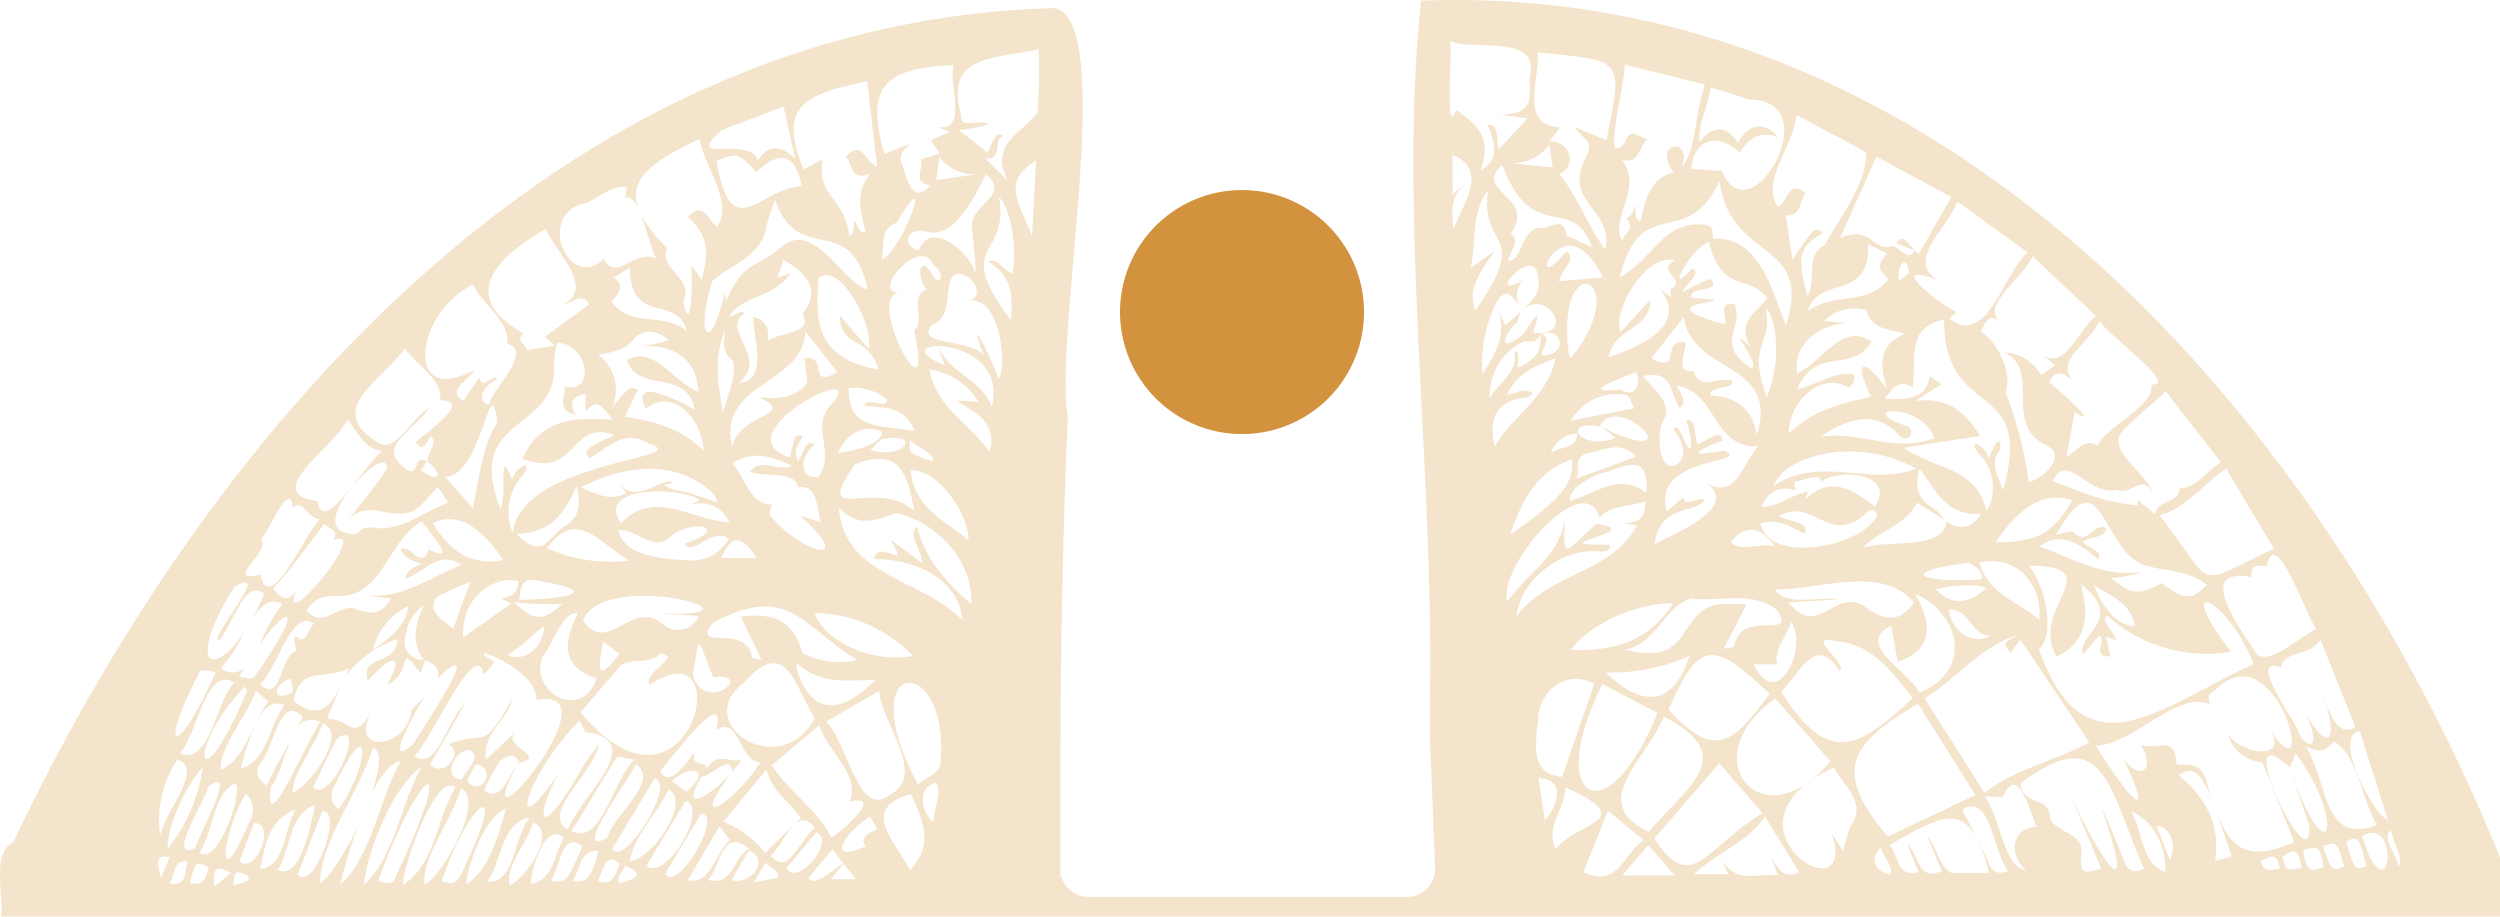 <svg id="圖層_1" data-name="圖層 1" xmlns="http://www.w3.org/2000/svg" xmlns:xlink="http://www.w3.org/1999/xlink" viewBox="0 0 253.67 93.01"><defs><style>.cls-1{fill:none;}.cls-2{clip-path:url(#clip-path);}.cls-3{fill:#d3923e;}.cls-4{fill:#f4e4cb;}</style><clipPath id="clip-path" transform="translate(0 0)"><rect class="cls-1" width="253.67" height="93.01"/></clipPath></defs><g class="cls-2"><path class="cls-3" d="M118.29,41.33a12.38,12.38,0,1,1,17.41-1.94,12.38,12.38,0,0,1-17.41,1.94" transform="translate(0 0)"/><path class="cls-4" d="M144.19.07c-2.32,21.63,1.34,47.33.89,71h0c0,1.14,0,2.28,0,3.43l.54,13.68A2.83,2.83,0,0,1,142.75,91H110.4A2.84,2.84,0,0,1,107.72,89h-.12c0-.2,0-.4,0-.6a2.77,2.77,0,0,1,0-.3c0-.24,0-.49,0-.74,0-3,0-6.09,0-9.16q0-18.48.75-36c-1.5-7.75,5-39.87-1.3-41.38C57.08,2.13,21.37,43.31,1.33,85.49-.94,86.52.47,91.22.09,93H253.67V87C235.22,41.6,196.76-1.95,144.19.07M96.76,6.56c-.54,2.18,1.51,6.92-1.67,6.31l1.28.52-1.91.82.88,1.38-1.93.57c.45.85-1,2.28,1,2.67-1.86,2-2.33-.62-2.86-2.08-1.06-2,3.59-3.15-1.82-1.15-1.89-6.76-.17-8.67,7.08-9M98.7,23.65c.07,1.33.33,2.65.27,4.08-.67-2.41-4.75-5.41-5.75-2.28-1.83-.59-1.13-2.35.57-2,2.94.92,4.73-2.86,6.28-5.77,2.73,2.38-2.2,3-1.37,6M94,29.32c-1.85,1,0,3-1.25,4.23,2.31,10.3-5.34-4-1.33-3.83-3.43.11,2.25-6,3.28-2.8,1.17.55.88,2.55-.15.86-1.18-2.07-1.67.29-.55,1.54M59.36,77.39c-4.76,8.55-5.26,5.76-2.56.86-5.54,8.3-3.56.47,2-5.14l.62,1.17c6.45.85-.5,6.45-1.8,9.89-2.84-1.57,2.75-5.88,3.14-8.62-.45.61-1,1.19-1.35,1.84m-11.14.15c2.27.39.57,3.48-.89,1.7l.89-1.7m-1.38,1.57c-2.17-.12-.67-3.18.82-3,1.26.78-.49,2-.82,3m3.77-1.81c.58-.52,1.65-1.08,2,.11-1.1,1-1.65,4.16-3.53,2.78a22.18,22.18,0,0,1,1.55-2.89m2,.11c3-.67-1.74-1.63-.44-3.08L49.3,77.1C49,74.22,51.4,73.34,52,70.85c-3.3,5.74-2.36,3.06-6.48,4.67,1.66.87-.55,3.48-1.88,2.06l3.54-6.15c-1.63,1.26-2.89,7-5.12,5.27,1.76-1.65,6.29-12.29,7-8.25a7.56,7.56,0,0,0,1.11-1.28c-.34-.32-1-.44-1.11-.92,2,.6,5.44,2.5,5.38,4.79,8.58-1.67-7.76,17.45-1.88,6.37M41.75,72c-.33,4-6.21,4.51-4.21.55-1.87,2.62-1.89.45-4.35.36l1.58-3.81c-1.11,2.54-2.37,4.13-5,2,.78-3.62,3-2,5.66-3.3-.21.42-.31.64-.41.86a11,11,0,0,1,5.3-3.81c-.12,2.87-3.77,1.37-3,4.25,1.92-2.24,4-3.42,2,.33,2.62-1,.85-4.55,3.36-1.1.17-.51.31-.94.46-1.37.73.38,1.59.67,1.26,1.87,5.07-4.76-1.22,4.67-2.54,6.75-3.15,2.64.47-3.68,1.16-4.81L41.75,72M27,79.67c-.78-.62-1.21-1.14-.62-2.18,1.35-1.32,2-7.28,4.36-4.72-.17.33-.36.66-.55,1a1.73,1.73,0,0,1,2.3-.5c-1.36,1.88-5.7,12.31-5,6.58.83-1,1.29-3.1,2-4.69-.85,1.48-1.7,2.95-2.41,4.52M24.4,78c.7-2,1.68-7.58,4.46-6.47-1.61,2.27-1.78,5.71-4.46,6.47m.93,5.31c-3.5,8.26-2.85,1.36-.39-2.78a2.2,2.2,0,0,1,.39,2.78m-7.08-6.87c1.83-2,2.56-8.86,5.51-7.2-1.87,2-2.43,8.44-5.51,7.2m2.33,1.37A16.88,16.88,0,0,1,17,86.13c0-2.44,1.81-6.34,3.62-8.31m4.29-8.2c0,.17.09.33.14.5-5.06,12.15-6.32,5.79-.14-.5M26,70.1c.54.48.87.81,1.23,1.11C25.49,73.36,25,77,22.4,78.13c-.13-2.47,2.56-5.25,3.55-8M30,60c-.92,1.3-1.61.55-2.29-.28,1.92-2.08,3.43-4.28,5.21-6.59.47.61,1.58.59.87,1.71C37.91,53.05,28.32,64.76,30,60m8.75-8.08c3.09.47,3.3.25,5.65-2.54L45.48,51c-2.14.76-4.2,2.5-6.49,2.59-.92.15-2-.53-2.74.57-6.51.34,3.36-9.9,3-6.56-1.23,1.91-2.71,3.48-4,5.4.92-1.36,2-1.34,3.44-1.12m4-4.16.62-.94c1.67,1.26,1.38,2.35-.62.94M56.23,37a6,6,0,0,1,.34-2.2c3,0,4,5.15.77,4.45-.14,1.36-.71,2.4,1.06,2.85-.64-1.3-.46-1.74,1-2.17V41.7c1.12-1,1.34-1,2.8.91-3.9-.34-7.41-.1-9.18,3.94,5.69,2.11,4.61-4,9.34-2.42-.78.54-3.85,1.32-2.53,2.37,1.95-1.16,3.6-3,6-1.48,5.15,1.53-13,1.68-13.8,9.07a5.49,5.49,0,0,1,1.06-5.91c1.16-1.7-.89-.79-1.13.53-1.48-3.78-.45,1.4-1.18,2.92C47,42,56.57,44,56.23,37m6-8.84,1.69-1c0,5.88,4.75,2.7,5.75,6.37-2.55-1.91-5.48-.22-7.62-2.89.48-.7,1.58-1.52.18-2.52m2.09,6.21c1.12-.92,2.26-.94,3.56.21-1.64.42-2.45.56-2.7.6.69-.07,5.41-.31,5.7,4.61-2.76-1.07-4.27-4.65-7.28-3.24,1.19,3.57,6,.69,6.91,5.09-1.34-.81-6.65-3.62-5-.12,2.59-2.1,5.61.62,5.89,4.25-2.43-2.41-5.33-3-8-3.46.47-1,.9-1.85,1.33-2.74-.86-.31-.86-.31-2.63,1.82a4.38,4.38,0,0,0-1.41-5.35c1.4-.26,2.74-.43,3.69-1.67M77.82,22.72c.23-.72.47-1.44.81-2.48,2.46,7,7.59,1,9.41,9.1-2.35-.38-5.32-6.92-8.55-4.43-3,2.54-3.86,1.35-5.84,5.64,0-.29-.06-.58-.09-.91-1.56,6.72-3,4.23-1.3-1.09,2.1-1.92,5.06-2.41,5.56-5.83m-5.13-6.4c1.9-.74,2.2-1,4.06,1.17,2.25-2.23,4-2,4.58,1.41-4.42.24-7.06,6.23-8.64-2.58M86.86,34.74a4.26,4.26,0,0,1,2.27,2.75c-6.62-1.16-6.31-5.23-6.1-9.28,2.3-1.73,5.69,5,5.11,7.2L85.21,32a2.76,2.76,0,0,0,1.65,2.72M90,40.53c0,1.09-2.15-.36-2.27.68,2.12.09,4.24.17,5.08,2.54-3.17-.69-6.83.07-6.68-4.38A5.33,5.33,0,0,1,90,40.53m-.56-14.24c.38-1.28-.3-2.95,1.56-3.71,4.16-7,.35,3.35-1.56,3.71M88.31,45.64l1.13-1.07h0c4.35-.78,2.17,2.22-1.13,1.06m-47.15,19A4.33,4.33,0,0,1,43,61.42c-.86,1.91-1.33,3.76,0,5.53a1.82,1.82,0,0,1-1.89-2.26M37.84,66a6.49,6.49,0,0,1,3.6-4.49C41,64,39.2,64.82,37.84,66m-.9-5.61,2.73.34c-1,1.59-1.64,1.73-3.84,1-1.74-.32-3,2.13-4.71.24a2.78,2.78,0,0,1,2.67-1.48c5.13.37,5.22-5.32,9-7.6,1,1.43,3.79,4.37.68,2.85-.21,1-.88,1.19-1.76.21-2.12-1.14-.55,1.12,1.11,1.2-.94.54-1.46.6-1.71,1.54,1.93-.46,3.26-3,5.7-1.37-3.22,1.29-6.13,3.54-9.83,3.07m6.93-7.31c2.34-1.14,4.74.14,7.16,3.76-3.33.62-5.51-1-7.16-3.76m.44,7.48a31.74,31.74,0,0,1,3.42-1.52C47,60.9,46.45,62.47,46,63.82c-.79-.71-2.94-1.89-1.64-3.25M52.6,59c-.06,1.17-.69,1.6-1.78,1.69l1.06.54L47,64.68c-.28-4,3.08-6.33,5.63-5.72M74,53c-4.06-.29-7.58-3.41-11,.08-2.67-3.86,6.21-3.69,8-2.33l-1,.51A3.16,3.16,0,0,1,74,53m.37-16.39c.41,1.62-.62,3.59-1,5.25-.51-2.81-1-5.57.19-8.27-.1,1.16-.29,2.27.84,3m4.45-8.4.65-1.8c2.31,1.29,3.91,3,1.92,5.47,1.14,1.92-2,1.78-3.59,2.73a1.79,1.79,0,0,0-1.41-2.43c0,2.11,1.61,6.51-1.48,6.69,3.25-2.55-1.9-5.34.56-7-.18-.55-.94.18-1.48.25,1-2,4.52-1.86,6.24-4.39l-1.41.46m3.06,10.66c-1.06,1.53-3,1.7-4.85,1.49,3.87,1.92-1.86,1.43-2.78,5-1.55-6.51,7.34-6.34,7.43-11.7l3.27,4.15c-3.19,1.7-.79-1.73-3.36-1.44.1.81.19,1.62.29,2.47m-11,23.7a2.31,2.31,0,0,1-3.67.83c-3.07-2.67-5.61,3.31-8.1-.41,2.41-5.44,20.76-.06,7.27-.7l4.5.28m-8.07,3.86c-2.19,2.88-2.29,1.82-1.61-1.25l1.61,1.25m7.32-9.49c-2.54-.14-6.8-.27-7.42-3.07,1.84-.26,3.7,2.53,5.45.48,2.58-1.68,5.85-.65,1.29.88.77,1.43,2.9-1.85,4.45-.47a4.28,4.28,0,0,1-3.77,2.18m6.7-.25H73.16c1.09-2.36,2-2.43,3.62,0m-12.91.25a15.48,15.48,0,0,1-8.36-1.26c3.08-4.22,5.34-.37,8.36,1.26m-11.19,4c.24-1.95.56-2.23,2-1.93,6.95,1.2,2.3,1.85-2,1.93m4.39.41c-2,1.79-2.81,1.78-4.92-.17a35.86,35.86,0,0,0,4.92.17m0-7.76c-1.73,1.54-2.19,3.07-4.66.67,3.52-.19,4.74-1.89,6.11-4.9.53,2.17.12,3.45-1.45,4.23M53.52,64.94a15.91,15.91,0,0,1,1.73-1.44c-.19,2.31-2,3.68-3.73,3,.74-.56,1.39-1,2-1.52m1.57,1.59c1-1.24,2-4.56,3.55-4.36-1.46,2.9-1.76,5.43,1.91,6.64-1.62,4.55-7,1.18-5.46-2.28m8,.9c1.16-.76,2.75,0,3.89-1.14.13-.12.6.2.84.29-.56,1-2.45,2-1.91,2.87,9.33-6.22,4.11,16.11-7,2.78,1.42-1.66,2.77-3.24,4.14-4.8m7.24,1c.74-4.15.35-4.1,2.08.26,4.39-.56-.8,3.9-2.08-.26m5.24.76c4.21-4.7,5,.18,7.14,3.64-3.48,6.55-12.72.55-7.14-3.64m5.26-1.5c0-.13.1-.26.14-.39C83.26,69.51,86.08,69,88.79,69c-3.12,3.26-6.45,4-8-1.29m.65-1.45c-1-3.26-2.78-4.11-6.29-3.69.74,1.51,1.36,2.8,2.14,4.41-.38-.12-.86-.12-1-.33-.57-3.48-6.32-.47-3.91-3.48,7.68-4.09,9,.39,14.57,3.8a7.94,7.94,0,0,1-5.53-.71m-3.29-14c-.14-.18.1-.71.16-1.07-2.23,0-2.6-2.65-4-4.2,2.44-1.35,3.85-.64,6.07.26-1.46.7-3.1-.89-4.26.61,1.46.62,4.69-.15,4.87,1.59,2-.36,1.93,2.18,2.31,3.55l-2.07-.68c5.93,5.44,0,3.76-3.11-.06m5-3.86c-2.33.21-1.73-2.39-.43-3.27C82,44.77,82,44.77,81,46.8c-.41-.92-.41-.92.43-2.52-.73-.3-.73-.3-1.28,2.13-7.32-2.32,9-10.49,3.94-5.08-1.69,2.14.65,4.74-1,7M72.07,49.83A2.83,2.83,0,0,1,72.85,51l-2.59-.88,0,0c-.93-.35-2.15-.27-2.88-.94l1-.19c-1.38-.73-3.59,2.37-5.67,0L63.57,50c-1.61.91-3,.15-4.64-.54,4.24-2.23,9.43-2.9,13.14.35M48,51.58,45.2,48.43c3.86-.36,4.47-11.38,5.28-5.57-1.61,2.5-1.76,5.45-2.53,8.72M31.82,63.29C31.2,64,31,65.57,30,64.52c-.31.46.13,1.29,0,1.55-1.69.66-1.41,5.35-3.62,3.37,1.74-1.53,3.22-7.81,5.49-6.15m-2.24,7c-2.09,1.07-2-.91-.11-1.41.05.49.31,1.24.11,1.41m3.13,3.11c2.59,1-1.2,6.18-3.09,7.08.08-2.19,2.2-4.63,3.09-7.08m1.48,1.49c3.1-2-.66,6.77-2.47,5,.84-1.74,1.59-3.41,2.47-5M34,79.65c3.63-7.79,3.58-2.11.37,2.46A1.72,1.72,0,0,1,34,79.65m28.69-2.88,1.68.32C62.14,79.2,61,85.92,58,84.32l4.62-7.55m1.91.79c2.5,1.74-2.31,5.1-2.89,7.43-3.8,2.19,2.07-5.73,2.89-7.43M66.42,79c2.31.4-3.19,9.23-4.29,7.1,1.42-2.34,2.83-4.67,4.29-7.1m1.43,1.09c2.36,1.28-1.77,7.19-3.94,7.28.34-2.46,2.76-4.74,3.94-7.28m.33-.83c2.16-2,4.07-.9,1.42,1.07-.36-.26-.73-.55-1.42-1.07m3-.46c1,0,2.92-2.39,3.13-.52-1.34,1.69-5.73,5-3.13.52m3.17-.56h0l.91-1.11c-1.35.25-2.43-.84-3.5.83-.22-.83-1.85-.14-1.23-1.66-.85.86-2.54,3.86-3.54,1.93,1.18-1.29,6.83-9,5.7-4.15C75,72.47,75,77.41,77.18,77.33c-2.76,4.23-7.65,7.29-2.82.87m3.41-.12c.57,2.3,2.24,3.11,3.48,4.92l-3.63,3.54a9.94,9.94,0,0,0-4.23-3.16l4.38-5.3m.51-.41,4.83-4.06c.92,2.66,4.26,5.11,3.08,7.74,3.51-.86-.42,2.75-1.86,3.66-1.27-2.79-4.11-4.46-6-7.34m5.51-4.47,5.36-3.09c.32,3.42,4.83,8.45,1.2,10.46-3.24,2.74-4.34-5-6.56-7.37m-1.19-11a14.22,14.22,0,0,1,10,4.36c-4.28.77-9-1.51-10-4.36m6.85-18.4c0,1.41-3.2,2-4.47,2.14.84-2,2.76-2.93,4.47-2.14m-2.75,3.3c4.38-1.65,5.34.68,6,4.72-3.9-3.43-10.42,1.76-6-4.72m5.65.61c2.58-.15,5.86,4.2,5.88,7.1-2.36-2-5.54-3.21-5.88-7.1m2.31-.87C92.2,46,92.2,46,92.34,44.64c.68.8,2.64,1.39,2.32,2.22M95,18.28c.09-.69.17-1.32.31-2.35a4.39,4.39,0,0,0,4.24,1.68L95,18.28M88,8.22c.34,3,.66,5.87,1,8.68-1.22-.42-1.43-2.79-3.22-1,.81.6.35,2.57,2.53,1.73-1.64,2-.94,3.95-.49,5.88-.73.17-.69-.5-1.11-1.13-.16.71.08,1.32-.55,1.6-.33-3.85-3.44-4.15-2.68-7.8l-1.95,1c-2.67-6.58.25-7.63,6.49-8.94m-14.84,5c2.06-.82,4.13-1.59,6.33-2.44.38,1.71.74,3.31,1.18,5.32-1.47-1.42-2.73-1.5-3.8.16-.75-2.57-7.68.47-3.71-3m-2.2.84c.57,3,3.4,6.24,1.82,8.88-.9-.41-1.31-2.78-3-1,2,1.9,2.19,3.32,1.4,6.39l-1.05-1.48c.15,1.58,0,7.51-.83,3.66,1.15-2.48-2.59-3.23-1.62-5.38C62,19.44,64.48,17.2,71,14.07M59.62,20.55c1.28-.63,2.47-1.73,4-1.57-.07.41-.14.82-.19,1.13,1.46-.8,2.39,5,3.19,6.16-2.15-1.12-4.16,2.46-5.37,0-3.51,3.45-7.12-4.79-1.61-5.7m-4.23,2.62c.92,2.54,5,5.76,1.82,7.7.8-.14,1.92-1.32,2.54,0l-4.47,3.28,1,.91-2.84.45c0-.59-1.26-.9-.34-1.7-6.55-3.66-3-7.61,2.29-10.6M48,28.86c.93,2,3.81,3.81,3.45,6,2.68.87-1.46,4.53-1.86,6.23-1.57-.6-.12-2.2.89-2.62-.72-.58-1.3,1.15-1.86-.14L47,40.67c-1.78-1,.6-2.08,1.17-3.18C41,41.5,42,31.82,48,28.86M41.1,35.34c1.26,1.89,3.77,3,3.58,5.29,3.41,0-1.5,3.24-2.51,4.26.89,1.19,1.09-.24,1.57-.58.73.44-.34,1.72-.38,2.47-.43-.07-.87-.38-1.09.42s-.78.78-1.28.21c-2.84-2.11,1.13-3.82,2.5-5.95-1.62.8-3.39,4.69-5.17,3.43-5.37-3.35.21-6.06,2.78-9.55M35.3,42.6c1.12,1.45,1.6,2.78,3.45,3.2-1.66,1.15-6,8.79-6.5,5.05-5.88-.75,1.48-5.28,3-8.25M26.48,54.73c.86-.85,2.82-6.08,3.25-3.27,1.23-.75,1.41,1.19,2.71,1.22-1.44,1.4-5.14,10-6,5.63-4,.89,1.33-2.54,0-3.58m-2.56,4.75c3.73-2-2.25,4.6-1.77,5.58,1.42-1.15,2.65-6.56,4.7-4.79-.38.9-.77,1.71-1.16,2.43.86-1.29,1.81-2.11,3-1.41a16.76,16.76,0,0,0-2.28,4.1c3.17-4.41,4.5-3.82-.6,3.35-.15.23-1,0-1.5-.1l.52-.86a1.76,1.76,0,0,1-2.36,0,15.39,15.39,0,0,0,2.41-3.75c-3.32,5.1-6,3.34-1-4.58m-3.53,8.65c.15-.22.94,0,1.59.08-3.86,8.78-6.13,8.57-1.59-.08m-2.32,9c2.87.78-1.46,5.49-1.72,7.71a10.84,10.84,0,0,1,1.72-7.71m-1.66,12c-.5-2-.34-2.37.87-2.11l-.87,2.11m.88.55c.62-.91.26-2.47,1.85-2.23-.37.89.05,2.5-1.85,2.23m3.92-9.83c3.13-2.36-.9,4.71-1.33,6.23-3,1.4,1-4.77,1.33-6.23m-1.87,9.77c.6-2.2.6-2.2,1.9-1.62-.25,1-.41,2-1.9,1.62m1-3.09c1.33-2,1.45-6.2,3.63-7,.82,1-1.93,8.55-3.63,7m1.45,3.38c0-2,.08-2,1.74-1.35L21.8,89.94m1.87-.07c.11-1.54.2-1.59,1.48-1,.43.77-.9.65-1.48,1m.61-2.45c.53-1.37,1-2.64,1.52-3.91,2.26-.06.19,5.31-1.52,3.91m2.14.74c.34-1.89.84-5.21,3.6-6-1.28,2-1,5.75-3.6,6m1.8.12c1.27-2.17,1.12-5.76,3.76-6.58-.42,1.65-1.39,7.64-3.76,6.58m2,.42c.81-2.08,1.63-4.2,2.49-6.43,2.23,0-1,8.43-2.49,6.43m2.24.91c.14-4.37,3.93-9.14,5.4-13.76.95.39.65,2.38-.19,4.73.92-1.82,1.94-3.2,3-3.35-2.26,4-2.89,9.59-6.15,12.54a53.23,53.23,0,0,1,1.79-5.89c-1.33,2.71-2.92,5.19-3.81,5.73M42.76,77.84C40.51,82,40,87,36.91,89.81c.35-3.32,2.83-9.88,5.85-12M38.38,89.38c4-11.17,8.35-14.54,1.9-.72-.44,1.08-.43,1.08-1.9.72m2.51.39c-.09-1.49,3.26-11.52,5.34-9.89-1.93,3.15-2.15,8-5.34,9.89m2.17,0c-.21-2.88,2.72-6.43,3.7-9.73,2.53.92-1.76,8.78-3.7,9.73m1.76-.37c2.75-8.2,7.15-11.36,2-.76-.42,1-.93,1.17-2,.76m2.47.33c.27-2.24,1.79-6.61,4.05-7.71-.64,2.38-1.75,6.44-4.05,7.71m2.15-.26c1.53-2.17,1.42-6,4.3-6.51-1.72,2.27-1.5,6.71-4.3,6.51m2.3.37c-.58-1.81,1.76-4.24,2.32-6.36,2.54.81-.61,5.54-2.32,6.36m2.14-.13c-.06-1.24,1.38-6.45,3.33-4.72-1,1.78-1.07,4.27-3.33,4.72m2-.33c1-1.39,1.07-5.13,3.23-3.51-1.64,3.7-1.64,3.7-3.23,3.51m2.26,0c.8-1.42.66-3.06,2.6-3.07-.79,2.83-1.17,3.28-2.6,3.07m2.51,0c.65-1.12.74-3,2.26-1.73-.53,1-.59,2.35-2.26,1.73m2.25.24c-.47-.56.27-1.05.51-1.76,2.18.78,1,1.36-.51,1.76m2.69-1.77,4-6.6c2.35,1-2.06,8.2-4,6.6m1.93.76,3.63-6.06c2.31.15-2.59,8.27-3.63,6.06m2.28.68L73,83.83c.46.6.76,1,1.08,1.41-1.53,1.23-1.94,4.66-4.33,4.05m2.13,0c1.41-1.87,1.38-5.26,4.16-3.2-1.78.9-1.49,3.82-4.16,3.2m2.38,0c.6-1.18,1-1.79,1.73-3,2.41,1.18-.23,3.62-1.73,3m4.65-.2-2.4.43,1.17-2c.54.62,1.42.8,1.23,1.53m-.72-2.23c1.58-1.39,2.48-5.17,4.51-2.84-1.57,1.19-2.65,5-4.51,2.84m1.63,1.25,3-3.62c2.07.82-2,5.64-3,3.62m2.21,1,2.44-2.9,1.1,1.45c-.94.45-2.89,2.53-3.54,1.45m2.3.14,1.25-1.58,1.28,1.58H84.34m3.52-3.36c-4.38,2-1.9-1.65.44-3L89,84.12c-.84.41-1.8.76-1.13,1.82m4.47,2.35c-1.73-3.29-5.07-6.17.07-7.73,1.87,3.71,1.85,5.64-.07,7.73m2.38-4.89c-1.07-.79-1.89-3.28.2-4,.75,1-.23,2.73-.2,4m.68-5.73c-.19.75-1.36,1.2-2.27,1.93-7.08-13.39,3.5-13.46,2.27-1.93M93.6,57.15l-3.28-2.42c2.19,3.56-1.12-.24-1.68,2,3.66-.08,8.63,1.72,9,6.19-4-4.22-12-4.33-12.52-11.4,2,2,3.53,1.34,5.76.54,4.15.88,7.89,4.86,7.68,9.25-2.5-2.18-4.69-4.51-5.49-7.85-1,.59.38,2.21.52,3.73m6.78-11.37c-1.93-2.82-5.31-4.36-6.07-8.33a7,7,0,0,1,5,3.3c-6-.5,2.64.29,1.1,5m.24-4.49c-1.1-2.88-3.86-3.09-5.42-6,.26.7.44,1.21.64,1.77-7-2.84,6.68-3.45,4.78,4.2m.67-2.8c-.68-2.16-3.43-7.47-1.48-2.39-1.26-1.76-7.13-.91-5.26-3.12,2.2-.91,1.14-3.44,2.13-5,1.38-.84,3.55,1.78,1.69,2.57,3.06-.54,3.89,6.72,2.92,7.91m1.43-10.66C102,27.55,101,26,100.3,26.6c2.24,1.23,2.54,3.22,2.27,5.88-6-8-.1-6.18-1.19-12.46,1.21,1.2,1.83,5,1.34,7.81m2-3.86c-1.22-3.32-3.23-5.45.41-7.68-.14,2.63-.27,5-.41,7.68m.59-12.57c-1.82,2.3-5,3.26-3,7l-2.33-2.32c1.85.18.71-1.85,1.84-2.32-.71-.25-.71-.25-1.63,1.73L97.31,13.2c2.23-.26,4.82-.91,1.17-.73-.78.11-1-.14-1-1C95.88,5.51,101,6,105.38,5a57.73,57.73,0,0,1-.09,6.37m137,71.82c-1.33-.3-5.74-8.5-2.85-9l2.85,9m-10-5.32.05,0c.2-.47.4-.94.61-1.4,5.18,7,3.39,13-.66,1.36m0,0,2,5.84c.5,6.66-8.35-11.75-2-5.84M234,75.77c1.58.65,1.87.47,2.85-.53,2.45,1.55,2.68,5.67,4.34,8.47-5.46,2-4.84-3.83-7.19-7.94m1.43-10.93c1.24,3.11,2.38,6,3.57,8.92-2.36,1.44-2.84-3.1-4.14-4.48,2.2,3,2.44,8.88-.87,3.17.65,1.24,1.45,4.34-.51,2.43-.33-1.6-5.78-8.46-2-7.16.18-1.77,2.89-1,4-2.88m-.48-1c-1.59.69-4.62,3.68-6,2.55-1.65-2.53-6.44-8.92-.54-7.83-.15-1.39.58-1.16,1.57-1.13.82-4.28,3.94,4.93,5,6.41m-78.62-30c2.32-.62,2.63,2.3.07,2.21-.17-.73,1.14-1.54-.07-2.21m-3.14-10.09c2.76-3.8-3.93-4.34-.84-7,3.14,8.28,7.12,2.76,9.11,8.33-.83-.36-1.74-.83-2.57-1.12-.26-2.08-1.61-.89-2.43-.81-2.19-.33-2.05,3.48-3.51,3.33.19-.92,1.32-2.24.24-2.76m-.28-7.2a4.6,4.6,0,0,0,4.22-1.84c.14,1,.23,1.6.34,2.31l-4.56-.47m9.65,11.62-4.47.4c.42-1.35,1.85-2.31.75-3.05-4.49,5.54-.37-5.66,3.72,2.65m1.83,5.59c-1-2,2.55-8.12,5.45-7.31-2,1.07,1.37,2-.41,2.91a2.68,2.68,0,0,1,0,.81l-1.18-.9c3.22,3.76-2.06,6-5.08,7,.43-3,4.34-2.83,4.19-5.82l-3,3.3M188.09,38c-1.75-.47-4,1.19-5.73,1.47,2-4.49,5.55-1.46,7.55-4.8-3-2.09-5,2.11-7.56,3.21-.39-2.62,1.62-4.71,4.93-5.11l-2.16-.21a4.21,4.21,0,0,1,4.26-1.07c.54,2,2.28,1.86,3.91,2.37-2.71,1.16-2.61,3.16-1.77,5.72-2-2.92-3.71-3.62-1.68.67C187,40.93,184,41.54,181.5,44c0-3.37,3.48-6.43,6.13-4.61.26-.35.76-.87.46-1.35m1.44-13.26,1.95.93c-1,1.23-1,1.45.12,2.66-2.23,2.7-5.47,1.24-8.17,3.19,1.16-3.74,6.42-.94,6.1-6.78M214.2,58.64a9.92,9.92,0,0,0,3.15-.64c-3.79.68-6.94-1.33-10.38-2.54,2-1.66,4.31-.2,5.9,1.29.63-.83-1-1.11-1.54-1.79.91-.53,2.26-.39,2.42-1.38-1.54-.61-1.77,1.92-3.37.44-.27-.22-.93.09-1.74.21,4.78-8.45,4.6,2.33,9.44,3.26,2.06.49,4.07.45,5.84,1.86-1.69,1.76-2.43,1.38-4.58-.19-2.25,1.26-3.16,1.19-5.14-.52m2.43,4.89c-1.58,0-3.18-1.53-4.13-4.13,1.84,1.15,3.71,1.83,4.13,4.13m-11.29-8.75a10.49,10.49,0,0,1-2.84.24c2.52-3.77,5-5.16,7.75-4.26-1.12,2.12-2.71,3.76-4.91,4m-31,6.55c-4.29.83-2.52,6.45-9.42,4.6,3.18-.59,4-4.45,6.7-5.18,2.9.37,6.41-.86,8.77,1.26,1.89,3-3.78-.25-4.42,3.56-.1.21-.64.18-1.07.28l2.33-4.52c-1.23,0-2.06,0-2.89,0m-2.91,5.23c-1.67,5.34-5,5.14-8.48,1.69a19.13,19.13,0,0,0,8.48-1.69m-.63-16.05-1.67,1.38c-1.66-5.68,9-4.8,5.77-6.17-3.53.73-3.12.16-.13-1-.15-1.31-1.72.14-2.5.39-.39-.75-.1-2.77-1.18-2.4.64,1.66.84,4.57-.41,1.47-.25-.32-.44-1.11-.89-.65.74,1.05,1.61,2.61.42,3.58-1.88,1.16-2.22-3.16-1.42-4.45,1-1.78-1.05-3.14-2.08-4.49,3.05-.56,2.57,1.4,3.74,3.25.78-.79.05-1.41-.3-2.27,4.13.71,3.51,6.27,8.24,6.18-1.81,2.07-2.25,5.49-5.38,3.62,3.72,2.45-2.89,5.13-5.14,6.28.62-4.2,4.22-3,5.11-4.51-.9-.27-1.91.76-2.18-.16M165,40.08c.36.09.56.9.82,1.36l-6.41,1.24a5.27,5.27,0,0,1,5.59-2.6m-5.79-4c-1.57-11.34,6.84-8,.2.23-.15-.17-.2-.2-.2-.23m3.21,7.2,0-.06,1.5,1.21c-3.46,1.42-5.74-1.88-1.53-1.15M161.13,46c1.6-.27,3.33-1.4,4.85.34l-6.09,2.24c.55-.58-.39-2.3,1.24-2.58m3.24-1.81a15.51,15.51,0,0,1-2-1c1.76-3.3,8.63,3.44,2,1m29-1c-5.51-1.9,1.78-2.4,2.87,1.27-3.95,1.54-7.34-.74-11.53-.16,2.79-1.8,5.55-2.8,8-.13.86,1,1.84-.49.71-1m1,4.38c-4.73,1.84-9.75-1.43-14.49,1.78,1.28-3.34,8.78-5,14.49-1.78m1.78,4c-1.53-.84-2-2.1-1.43-4,1.91,2.51,2.68,4.77,6.23,4.59-.92,1.45-2,1.69-3.46.82-.48,2.94-6,1.77-8.47,2.61,1.63-1.81,4.22-2.14,5.43-4.57l2.8,1.72a5.44,5.44,0,0,0-1.1-1.14m4.79,7.2c-5.8.42-8.82-.72-1.29-1.67.34,0,1.86,1.09,1.29,1.67m.54.92c-1.67,1.48-3.38,1.88-5.09.13,1.5-.52,4.7-.6,5.09-.13m-22.89-6.57c1.76-.6,2.95.35,4.44,1,.75-1.21-1.84-1.18-2.53-1.79,3.22-1.84,4.91,2.64,8.21.21.51-.31,1.14-1.4,1.73-.4-.84,3-10.68,5.43-11.85,1m1.45,2.25c-1.31-.28-3.77.62-4.46-.43,1.57-1.87,3.12-1.46,4.46.43m2-6.54c.79,0,2.57-1,2.71,0,2.14-1.46,7.64-.64,5.43,2.53-2.2-1.71-4.48-3.19-7.07-.7l.3-.81c-1.64.26-2.89,1.54-4.69,1.55a2.51,2.51,0,0,1,3.39-1.66,5.47,5.47,0,0,1-.07-.9m-2.83-8.58c-2.06-5.7.67-5.11-.09-9,1.31,1.23,1.45,6.06.09,9m-1.73-5.19c-2.71-2.49,1.15,1.74.21,2.29-3.86-2.58-.76-3.9-1.73-6.55-1.89-.18-.62,1.45-1,2.05-9.58-2.52,4.1-2.13-3.35-2.67-.33-.9,1.57-.78,2.2-1.19-.17-1,0-1-3.18.62.25-.7,2.11-2,1-2.4-2.85,3.28-.31-1.94,1.72-2.7,1.34,5.29,3.65,3.1,5.93,5.66-.94,1.4-3.23,2.4-1.74,4.89m-6.74-2.86c.94,5.8,9.71,4.35,7.42,11.88-.54-2.83-2.28-3.87-4.73-4,.09-1.16,2.14-.42,2.28-1.46-1.58-.53-3.17,1.14-4-1-1.93.13-.76-1.78-.78-2.92-2.71-.37-.17,3.26-3.48,1.62l3.27-4.16m10.9,30.89c1.84,2.58-1.45,9.32-3.78,4.31h2.43c-.56-1.3,1-2.91,1.35-4.31m.4-1.31a7.19,7.19,0,0,1-.68-.65l5.09-.31c-1.93-.35-5.38.77-6.46-1,4.49.06,10.81-2.59,14.13,1.32-1.64,2.24-3.19,1.77-5.12.31-2.69-1.63-4.49,2.75-7,.33m9.81,1.71c.24,1.33.44,2.49.66,3.67,3.68-1.27,3.46-3.83,1.79-6.89,4.4,1.85,6,7.75.41,10-1.16-2.23-6.64-4.92-2.86-6.76m5.81-1.64c2.08-.3,2.28,2.7,4.23,2.61-1.54,1-3.74-.1-4.23-2.61m3.11-4.78c3.5-.84,6.44,1.88,6.11,5.79-2.42-2-5-2.48-6.11-5.79m2.37-7.46c-.37-1.33-1.45-2.58-.22-4,.08-2-.88.1-1.18.91-.22-1.31-2.34-2.29-1-.5a4.81,4.81,0,0,1,.8,5.82c-1.22-4.62-5.11-4.06-8.4-6.43l7.73-1.2c-1.67-2.72-3.43-3.89-6.58-3.56L197,39l-1.2-.82c-.24,1.84-1.55,2.49-4.57,2.28.82-1,1.4-2.1,2.84-1.12.45-3-.76-6.06,3.19-6.92,0,10.53,9.24,5.71,6,17.27M192.7,28.47c-.38-1.33.74-2.87,1-.87-.18.37-.63.59-1,.87M181.21,33c-1.44-3.59-2.67-9-7.4-8.8,0-.87,0-1.43-1.16-1.41-3.84-.34-5,3.6-8.3,5.36,2.18-8.79,6.81-2.55,10.14-9.8.94,8.2,9.6,5.92,6.72,14.65M166,37.76c.52,1,.07,2.74-1.59,1.76-4.34.48-.38-1,1.59-1.76M160,44c.08,1.51-1.65,1.3-2.64,1.93A3,3,0,0,1,160,44m-.47,2.58c.13,2.42-.83,3.86-6.28,7.67,1.18-3.66,2.83-6.47,6.28-7.67m3.8,1.21c2.29-.86,4-1.33,3.72,2.23-2.77-2.12-5,0-7.77.81-.17-1.36,2.56-2.79,4.05-3m6.45,13.38c-2.57,4-6.22,4.87-10.36,4.74,1.76-2.52,6.33-4.72,10.36-4.74m-1.59,11.13c-5.2,12.74-11.53,8.84-5.59-2.93l5.59,2.93m.63.39c7.66,3.92,2.55,6.93-1.52,11.67-6.24-2.94-.38-7.12,1.52-11.67m.48-.74c3.19-7.34,4.67-6.8,10.27-1.61-3.75,5.17-5.61,6.71-10.27,1.61m10.84-1.13,5.59,6.38c-6.83,8.32-14.18-.26-5.59-6.38m.58-.64c2.08-2.11,3.45-5.87,5.94-2.18.94-.65-3.73-3.77-.45-3,3.77.33,5.58,2.92,7.87,5.79-5.82,5.5-8.72,6.63-13.36-.65m13.9,1.23,5.82,9.26-8.88,4.21c-5.53-6.52-4.13-9.26,3.06-13.47m.67-.55c3.1-1.85,5.88-5.47,9.41-6.37-1.5.76-1.5.76-.68,1.76L205,64.88,212,75.33c-3.72,2-7.65,2.74-10.65,5.12-2-3.22-4-6.3-6.07-9.58m11.61-5c1.48-1.17,1-5.8-1-8.47,8.38,0-.13,4.43,2.8,9.22,3.22-1.58,3.27-4.29,2.44-7.37,4.63,3.7-.39,4.94.22,7.16.62-.74,1.15-1.36,1.64-1.93.86.52-.89,2.19,1.15,2.12-.15-.69-.28-1.24-.45-2l1.09.39c-.27-.87-1.61-1.88-1-2.55a15.12,15.12,0,0,0,12.59,3.7c-6.2-8.14-.3-5.48,2.3,1.24-9.57,4.34-17.07,11.6-21.8-1.5m23.86-10.2c-8.35,3.93-5.78,4.15-11.58-3.39,3-.92,4.22-3.09,6.74-4.72l4.84,8.11m-5.36-8.8c-1.52.95-2.47,2.6-4.19,2.66l0,0c-.15,1.6-2,1-2.55,2.61l-1.71-1.43,0,.54c-3-.15-5.91-1.39-8.62-2.45,1.5-3.09,3.6,1.58,6.48.89,1.53.63,2.38-1.6,3.63.16-.74-2-5.19-4.49-2.7-6.44,1.22-1.31,2.82-2.52,4.05-3.7l5.55,7.12m-7-7.82c.28,2.25-4.24,3.95-5.5,6.19-1.26-.81-1.9.41-3.13,1.19.32-1.75.57-3.15.83-4.57,2.85,1.75-1.55-2.22-2.58-3.06.68-1.41,1.55-.87,2.45-.09-1.89-2.17,1.43-3.61,2.66-6.09,1.15,1.68,8.07,6.56,5.27,6.43m-5.59-7c-1.74,1.23-3.17,5.74-5.5,3.94l1.31,1.11-1.43,1a4.54,4.54,0,0,0-3.7-2.31c3.74,1.87-.11,7.08,4,9.33,2.51.93.26,3.26-1.55,3.85a39.71,39.71,0,0,0-2.35-9.14c.81-2.15-1.09-5.4-2.53-6.15.47-.84.73-1.82,1.9-1.16C201,31,205.46,28,206.24,26l6.49,6.11m-7-6.5c-2.56,2.37-4.13,9.63-7.93,6.73l.72-.68c-2.07-1-7.17-5.21-2-3.29-3.19-2.08,1.26-5.31,2.07-7.93l7.15,5.17M198,20l-3.31,5.78c-.85-.57-1.54-2.36-2.28-1.1l1.83.71c-.62,1.32-1.43-.37-2.3-.42-1.93.65-2-2.23-5.24-.79,1.26-2.83,2.43-5.46,3.7-8.29L198,20m-8.65-4.53c0,3.35-2.71,6.67-4.23,9.43-2,1-.74,3.5-1.72,5.13-1.12-3.94-.81-5.07,1.56-6.36-.82-.68-.82-.68-3.09,2.7-.25-1.67-.45-3-.67-4.53,1.57.18,1.36-1.39,2-2.29-1.86-1.39-1.77,1.12-2.83,1.39-1.71-2.65,1.57-6,1.92-9.25,2.49,1.31,4.8,2.51,7.08,3.78m-11.85-5.36c8.1,0,.07,14.18-2.81,7.23l-3.09-.21c.22-3.18,2.91-3.66,4.91-1.6.86-1.53,2-2.26,3.88-1.62-1.41-1.65-2.91-1.39-4.09.58-1.11-1.75-2.41-1.86-3.87-.11-.18-1.76.83-3.56,1.14-5.5,1.35.42,2.65.79,3.93,1.23M173,8.6c-1,2.61-.87,6.71-2.35,8.37,1.13-3.24-3.08-2.51-.83.53-2.39.58-2.86,2.77-3.37,4.93-.67-.25-.38-.78-.57-1.61-.22.81-.27,1-.86,1.37,1.05,1-.29,1.48-.4,2.26-1.36-2.26,2.2-5.46-.06-8.25,1.72.54,1.68-1.16,2.58-2.08-1-.26-1.73-1.25-2.29.38-2.44,2.9.07-5.94,0-7.93l8.11,2M156,5.31c8.57.93,8.8.29,7,8.91l-3.2-1.32c1,1.63,2.18,1.09.87,3.58-1.79,4.21,3.09,4.81,2.2,8.83-1.83-2.47-2.64-5.16-4.65-7.64,2-1,.89-3.46-1-3.3l1.08-1.43c-4.11-.27-2.12-4.65-2.25-7.63M147.18,4.2c2.69,1,9.3-.86,8,3.87.25,2.66-.21,3.49-3,3.56L155,12l-2.9,3.13c-.31-.55.08-2.76-1.17-2.45.76,1.76,1.29,3.46-.68,4.64,1-3.12.11-4.37-2.48-6.16-1.14,3-.44-5.1-.61-6.94m1.46,14.49-1.24,1v-4c3.66,1.5,1.15,4.81.12,7.52-.22-1.74-.34-3.3,1.12-4.49m3,6.74-2.39,1.72c.59-2.78,0-5.57,1.75-7.89-.83,6.15,4.42,4.08-1.29,12.2-.61-1.83-.21-2.93,1.93-6m.31,5.06c.61-1.09,1.29-1,2.24.44a2.31,2.31,0,0,1,.32-2.54c-4.08,2.2,1.44-4,1.57-.28.41,1.68-.89,2.42-1.7,3.43,2.35-2.66,5.91,2.56,1.2,2.14.91-2.8.23-1.73-.88,0-2.08,1.92-2.73,1.05-.86-1,0,0,0,.09.05.14l.44-1.28L152.74,33c-.21-.45-.44-.91-.66-1.38.76,2.41-.31,4.2-1.64,6.3a13.49,13.49,0,0,1,1.48-7.39m2.72,4.1c.81,0,1.21.27,1.68-.71.08,1.74-.45,2.57-2.3,3.37-.12-.59.34-1.55-.35-1.67.38,2.43-1.77,3.17-2.51,4.86a6.12,6.12,0,0,1,3.48-5.85m.34,5.7c.18,0,.35-.27.53-.41-.8-.66-1.52,0-2.59.12,1.06-2.28,2.9-2.87,4.93-3.72-.88,4.12-4.34,5.78-6.18,9-.74-3.17.39-4.74,3.31-5m-1.1,22.18c.47-3.95,5-7.08,8.63-6.52.38,0,1.07-.23.76-.72-7.61.12,4.2-1.31-1.27-2.11-3.25,2.81-3.46,4.06-3.18-.59-.6,3.89-3.55,5.3-5.91,8.5-.83-3.92,7.92-13.62,9.4-8.55,1.07-1.28,3.21-1.07,4.66-1.67-.05,1.64-.43,2.12-2.23,2.29l1.37.18c-2.76,5-8.56,4.6-12.23,9.19m2.23,9.9c.53-2.91,3.32-4.36,5.65-3-1.09,3.16-2.15,6.24-3.25,9.41-3.54-.17-2.57-3.9-2.4-6.37m0,6.51c3,.19,1.76,3.1.64,4.27-.2-1.33-.4-2.65-.64-4.27m1.75,7.22c-1.11-2.3.89-4,1-6.28,7.7,3.48,1,3.5-1,6.28m2.81,2.3c.81-2,1.61-4,2.49-6.21l3.61,3c-2,1.31-2.63,4.94-6.1,3.23m3.92.34,2.65-3.07,2.7,3.07h-5.35m3.29-3.8,6.59-7.58,4.37,5.07c-5.69,3.34-7.18,8.5-11,2.51M179.73,87c.19.5.37,1,.66,1.8-2.45-.13-4.21.79-5.75-1.55l.75,1.46h-3.53c2.58-2.37,5.49-3.22,7.22-5.87l3.47,5.66c-1.72.8-2.18-.54-2.82-1.5m8-3.11c-.25.69-.43,1.42-.73,2.44l-1.15-1.78c2.95,8.76-12.64-.74.22-6.67,1.31,2.23,3.37,3.72,1.66,6m4.09,4.83c-1.41-.16-2.23-1.47-1-2.7.29,1,1.31,1.84,1,2.7m6.12-.18c-1.23-.71-1.39-2.64-2.39-3.69.48,1.18,1,2.35,1.47,3.55-2.45,1.08-2.17-1.55-3.5-2.74.37.92.75,1.84,1.16,2.84-2.37.6-1.92-1.81-3-2.71,5.9-3.41,8.22-4.7,10.15,2.79-1.46,0-2.65,0-3.84,0m3.8-1c-.8-1.86-1.79-3.63-2.69-5.43,2.89-1.74,3.12,4.26,4.65,6.23-1,.37-1.53.21-2-.8m3.87.77c-2.33-.42-2.6-5.15-4.21-7.54l1.83.09c1.46-3.52,2.7,1.22,3.38,3-2.59.12-2.82,2.92-1,4.46m9.87-1c-.7-2-1.6-3.92-2.42-5.88,4.33,12.55-.48,4.81-3.07-1,1.07,2.54,2.13,5.09,3.2,7.65-1.91.67-2.24.38-2-1.51.31-2.23-3-2.13-3.21-3.81-.15-2.07-2.56-.91-3-3.28,8.74-6.7,9.05,1,12.59,8.65-1.12.42-1.66.28-2.06-.85m4.2,1.16c-2.44-.87-2.24-3.89-3.44-6.1,2.62,1,3.54,4.19,3.44,6.1m.47-1.16c-.52-1.33-.95-2.41-1.4-3.54,1.4.12,2.12,1.79,1.4,3.54m4-6.86c.73,2.09,1.47,4.18,2.27,6.43l-1.71.47c.59-3.78-1-6.47-3.7-8.72,1.85-1.23,2.42.58,3.17,1.86-.63-2.67-1-3-3.36-2.9-.17-3.09-1.68-1.47-3.6-2,1.68,3.12-.72,3.44-2,1,3.78,7.79.59,4.29-2.58-.92,4.1-.26,8.42-5.87,11.66-4.13-.3-.59-.43-1.1.35-1.44,6.35-6.56,10.68,11.37,5.69,4,1.86,3.34-3.3,2.2-4.3.37a3.76,3.76,0,0,0,3.49,2.86l3.22,8.12c-5.62,2.42-6.87,0-8.63-5m5.27,6.85c.84-.37,1.66-.9,1.9.86-.83,0-1.71.53-1.9-.86m2.14-.37c1.4-.88,1.51-.82,2,1.12-1.61.29-1.61.29-2-1.12m2.14-.67c1.59-.48,1.59-.48,2.06,1.65-1.37.76-1.88.2-2.06-1.65m2-.42c1.4-.49,1.4-.49,2.17,2.06-1.29.52-1.29.52-2.17-2.06m2.34-.47c1.26-.57,1.26-.57,2.07,2.51-1.19.42-1.19.42-2.07-2.51m2.29,1.35a10.48,10.48,0,0,0-.71-1.84c3.64-2.28,3.16,6.82.71,1.84m3,1.17c-.08-1.07-1.84-3.13-.68-3.61.05,1.07,1.41,3,.68,3.61" transform="translate(0 0)"/></g></svg>